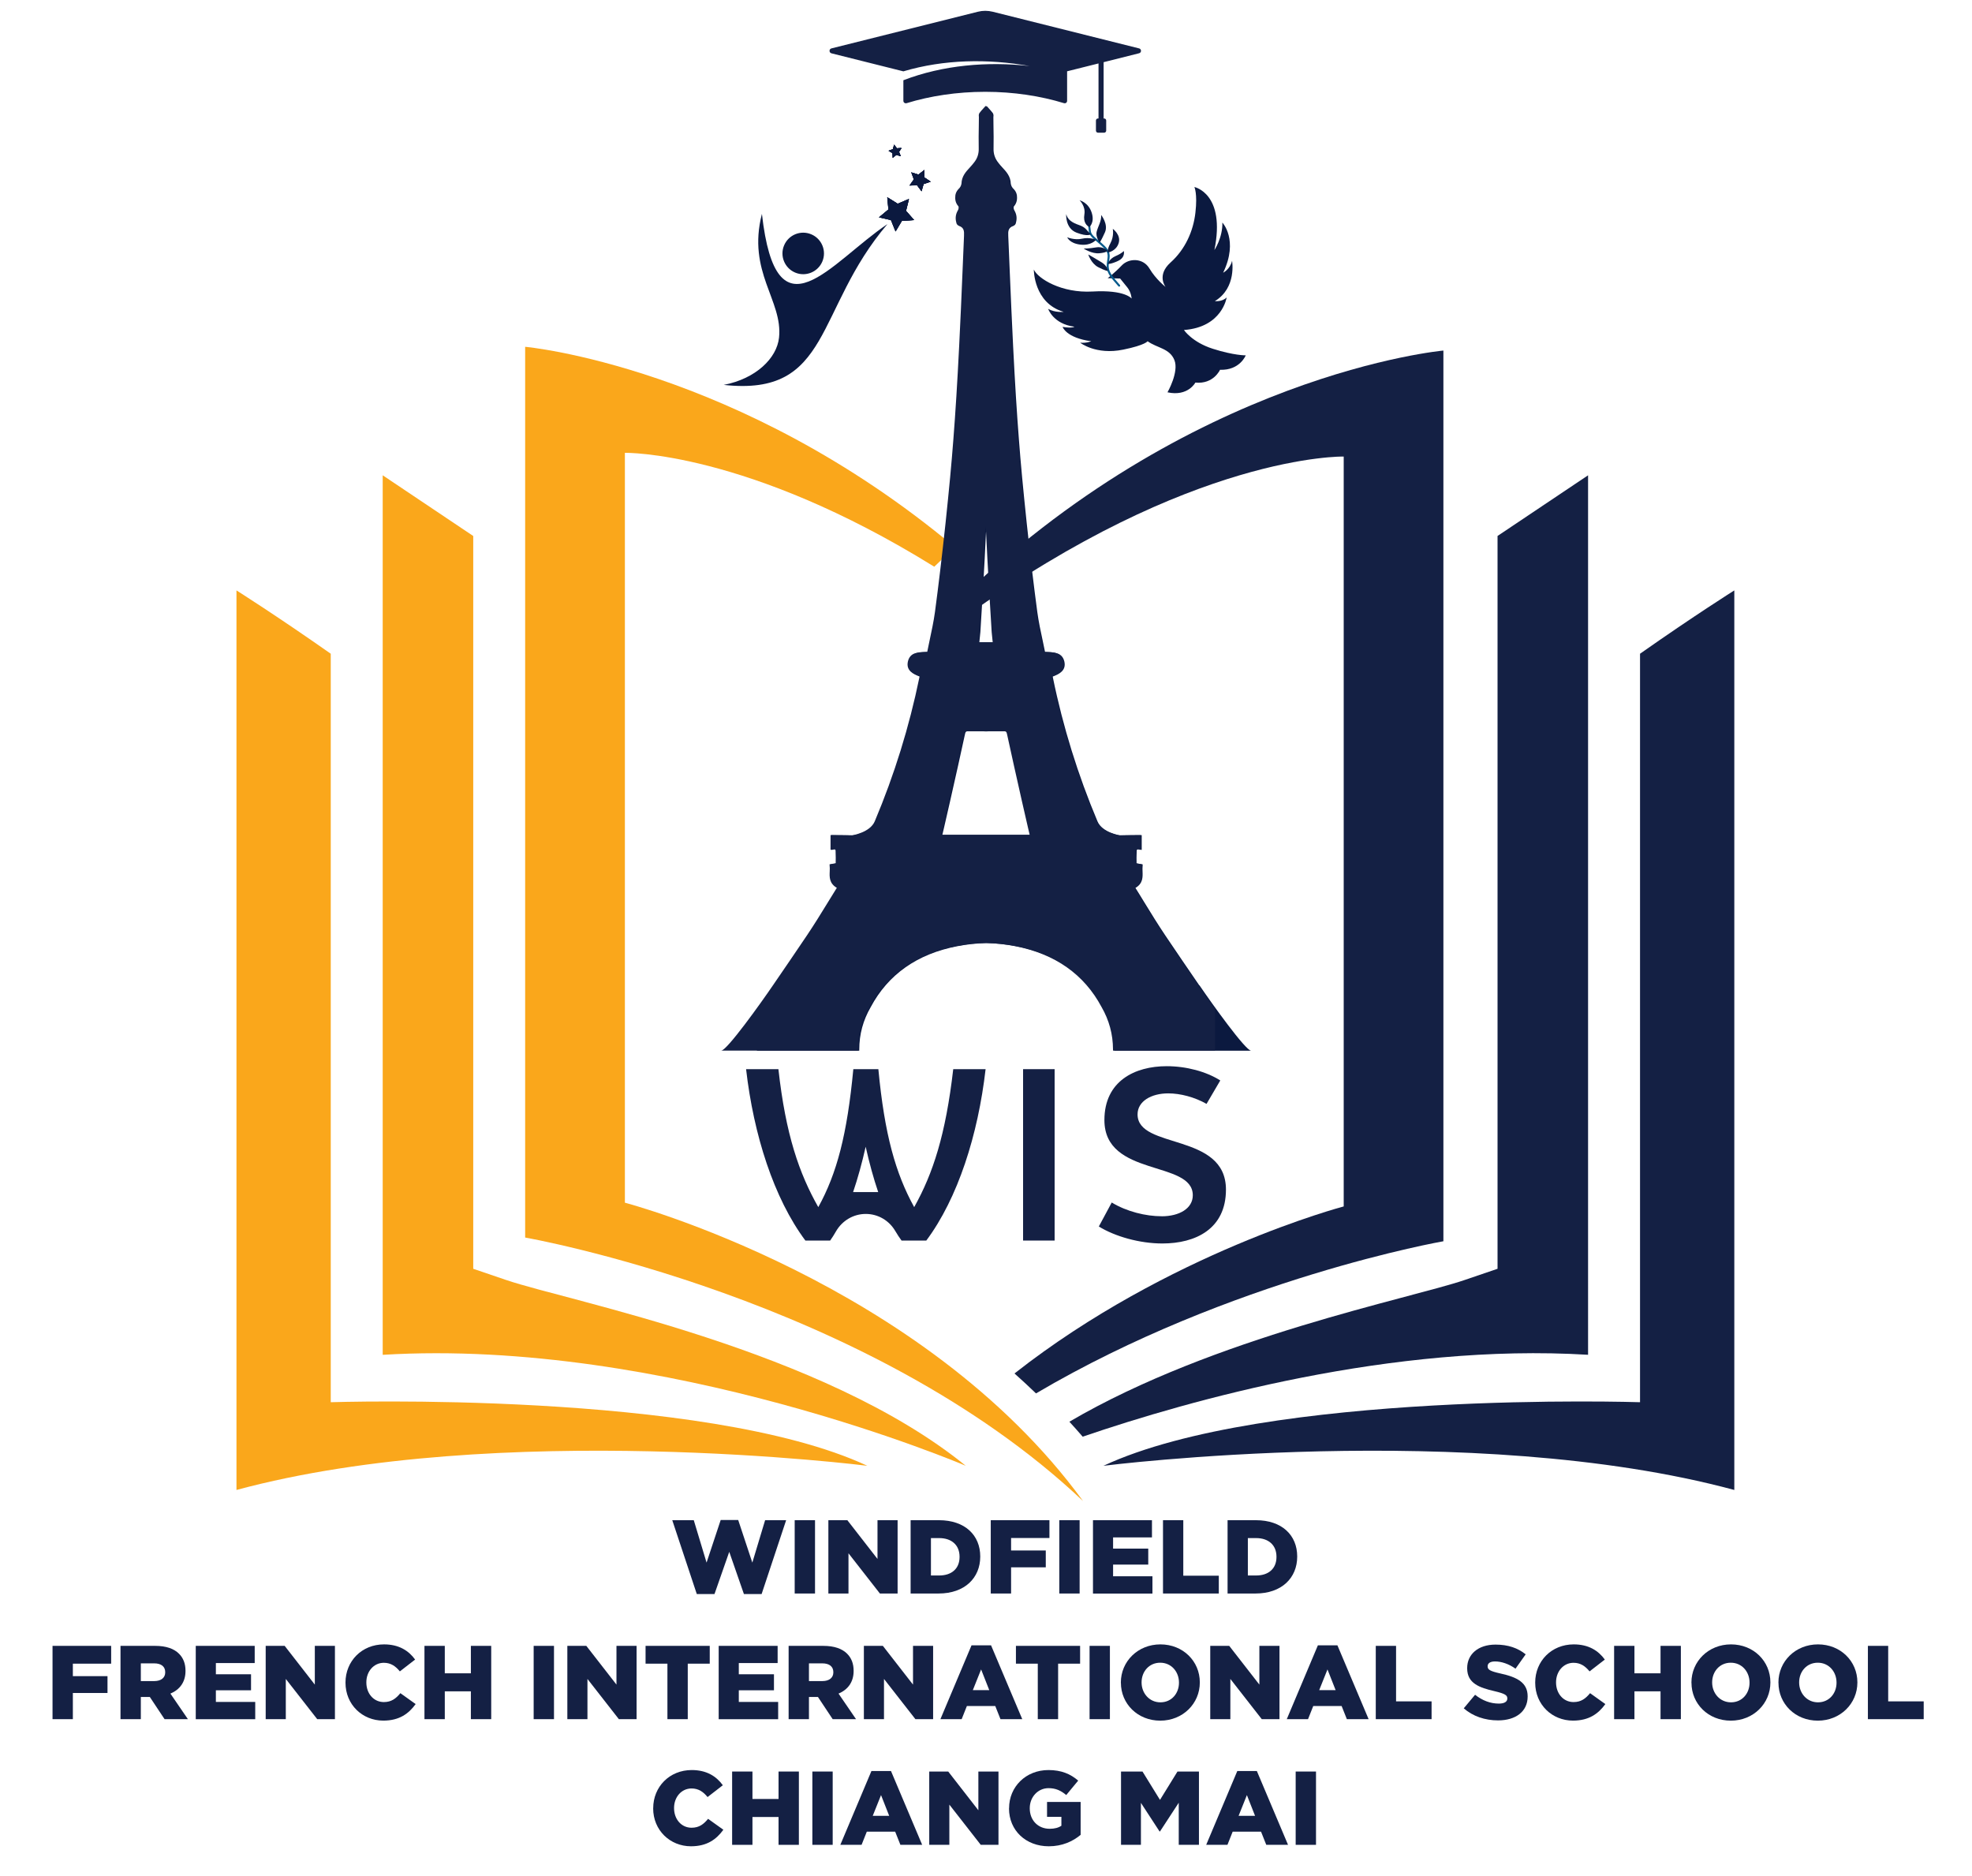 <?xml version="1.0" encoding="UTF-8"?><svg id="Layer_1" xmlns="http://www.w3.org/2000/svg" xmlns:xlink="http://www.w3.org/1999/xlink" viewBox="0 0 452 430"><defs><clipPath id="clippath-1"><rect x="54.06" y="135.07" width="145.79" height="206.67" style="fill:none;"/></clipPath><clipPath id="clippath-2"><rect x="251.85" y="135.07" width="146.21" height="206.67" style="fill:none;"/></clipPath><clipPath id="clippath-3"><rect x="119.85" y="79.49" width="129.33" height="264.91" style="fill:none;"/></clipPath><clipPath id="clippath-4"><rect x="190" y="2.4" width="72" height="28" style="fill:none;"/></clipPath><clipPath id="clippath-5"><rect x="236.87" y="42.88" width="49" height="48" style="fill:none;"/></clipPath><clipPath id="clippath-6"><rect x="235.85" y="41.73" width="50.67" height="49.33" style="fill:none;"/></clipPath><clipPath id="clippath-7"><rect x="236.87" y="42.88" width="48.67" height="47.44" style="fill:none;"/></clipPath><clipPath id="clippath-8"><rect x="165.88" y="49.01" width="37.97" height="40.72" style="fill:none;"/></clipPath><clipPath id="clippath-9"><rect x="201.19" y="44.4" width="9.33" height="9.33" style="fill:none;"/></clipPath><clipPath id="clippath-10"><rect x="201.45" y="44.63" width="8" height="8" transform="translate(4.99 114.9) rotate(-31.61)" style="fill:none;"/></clipPath><clipPath id="clippath-11"><rect x="201.45" y="44.63" width="8" height="8" transform="translate(4.99 114.9) rotate(-31.61)" style="fill:none;"/></clipPath><clipPath id="clippath-12"><rect x="207.85" y="37.73" width="6.67" height="6.67" style="fill:none;"/></clipPath><clipPath id="clippath-13"><rect x="208.33" y="38.71" width="5" height="5" transform="translate(82.79 213.71) rotate(-64.48)" style="fill:none;"/></clipPath><clipPath id="clippath-14"><rect x="208.33" y="38.71" width="5" height="5" transform="translate(82.79 213.71) rotate(-64.48)" style="fill:none;"/></clipPath><clipPath id="clippath-15"><rect x="202.52" y="32.4" width="5.33" height="4" style="fill:none;"/></clipPath><clipPath id="clippath-16"><rect x="203.7" y="33.12" width="3" height="3" transform="translate(-2.71 43.54) rotate(-12.03)" style="fill:none;"/></clipPath><clipPath id="clippath-17"><rect x="203.7" y="33.12" width="3" height="3" transform="translate(-2.71 43.54) rotate(-12.03)" style="fill:none;"/></clipPath><clipPath id="clippath-18"><rect x="173.5" y="24.23" width="117" height="218" style="fill:none;"/></clipPath><clipPath id="clippath-19"><rect x="161.5" y="24.23" width="117" height="218" style="fill:none;"/></clipPath></defs><g style="clip-path:url(#clippath-1);"><path d="M75.81,321.35v-171.53c-12.6-8.84-21.61-14.51-21.61-14.51v206.16c60.13-16.23,144.6-5.54,144.6-5.54-37.29-17.39-122.99-14.57-122.99-14.57Z" style="fill:#faa71b;"/></g><path d="M116.07,293.37l-7.6-2.59V122.84l-20.75-13.91v201.57c65.01-3.96,133.64,25.43,133.64,25.43-32.84-26.68-90.84-37.65-105.28-42.56h0Z" style="fill:#faa71b;"/><g style="clip-path:url(#clippath-2);"><path d="M375.91,321.35v-171.53c12.59-8.84,21.61-14.51,21.61-14.51v206.16c-60.13-16.23-144.6-5.54-144.6-5.54,37.3-17.39,122.99-14.57,122.99-14.57Z" style="fill:#142044;"/></g><path d="M343.25,122.84v167.94l-7.6,2.59c-12.46,4.24-57.35,13-90.54,32.46,1.03,1.12,2.05,2.27,3.05,3.43,24.61-8.42,71.08-21.49,115.84-18.77V108.93l-20.76,13.91Z" style="fill:#142044;"/><g style="clip-path:url(#clippath-3);"><path d="M143.23,275.64V103.78s27.88-.58,70.91,26.1c1.58-1.53,3.16-3.02,4.73-4.47-49.77-41.55-98.5-45.93-98.5-45.93v204.14s78.42,13.67,127.88,60.4c-36.84-50.47-105.03-68.39-105.03-68.39Z" style="fill:#faa71b;"/></g><g style="clip-path:url(#clippath-4);"><path d="M261.08,11.09l-33.54-8.4c-1.13-.28-2.3-.28-3.4,0l-33.56,8.4c-.59.14-.59.98,0,1.13l16.48,4.13c9.34-2.77,19.38-2.91,28.92-1.22-9.66-1.08-19.84-.23-28.92,3.26v4.71c0,.4.38.66.76.54,5.34-1.64,11.49-2.6,18.01-2.6s12.67.96,18.04,2.6c.38.11.72-.14.72-.54v-6.76l7.2-1.8v12.61h-.12c-.26,0-.47.21-.47.47v2.32c0,.26.21.47.47.47h1.41c.26,0,.47-.21.47-.47v-2.32c0-.26-.21-.47-.47-.47h-.12v-12.9l8.11-2.04c.61-.14.61-.98,0-1.13Z" style="fill:#142044;"/></g><g style="clip-path:url(#clippath-5);"><g style="clip-path:url(#clippath-6);"><g style="clip-path:url(#clippath-7);"><path d="M263.05,78.21c2.17,1.57,5.06,1.6,6.14,4.33,1.08,2.72-1.59,7.37-1.59,7.37,4.69,1.03,6.39-2.23,6.39-2.23,4.17.42,5.65-2.93,5.65-2.93,4.56.16,5.89-3.31,5.89-3.31,0,0-2.7.04-7.55-1.51-4.75-1.51-6.61-4.3-6.61-4.3,8.79-.64,9.79-7.46,9.79-7.46-1.05,1.05-2.7.84-2.7.84,5.05-3.05,3.94-9.24,3.94-9.24-.46,1.95-2.04,2.73-2.04,2.73,3.6-7.51-.18-11.49-.18-11.49.07,3.49-1.83,6.3-1.83,6.3,2.64-12.98-4.59-14.45-4.59-14.45,0,0,.74,1.49.24,5.85-.48,4.28-2.35,8.45-5.71,11.46-3.26,2.93-1.13,5.59-1.13,5.59,0,0-2.23-1.74-3.69-4.21-1.45-2.47-4.72-2.44-6.36-.71-1.62,1.71-3.22,2.91-3.22,2.91l2.85.08s.74.9,1.65,2.04c.91,1.13.99,2.55.99,2.55,0,0-1.51-2.04-8.96-1.61-7.13.41-12.52-2.96-13.46-5.03,0,0-.06,7.67,6.83,9.69,0,0-1.93.24-3.54-.68,0,0,1.14,3.46,6.01,4.09,0,0-.46.4-2.71.04,0,0,.8,2.51,6.57,3.29,0,0-1.14.47-2.54.33,0,0,3.6,2.88,9.87,1.59,5.14-1.05,5.61-1.95,5.61-1.95Z" style="fill:#0b193f;"/></g><path d="M256.52,65.46c-1.24-1.52-2.66-2.71-2.63-4.55.04-1.84.86-2.7-.85-4.38-1.71-1.68-3.11-2.33-3.24-3.54l-.14-1.21" style="fill:none; stroke:#045a8c; stroke-linecap:round; stroke-linejoin:round; stroke-width:.46px;"/><path d="M249.69,52.04s1.29-1.03.52-3.35c-.77-2.32-2.76-2.79-2.76-2.79,0,0,1.42,1.34,1.1,3.23-.32,1.9.61,2.63,1.14,2.91Z" style="fill:#0b193f;"/><path d="M250.03,53.68c-1.01-.89-1.11-1.56-2.69-2.1-1.58-.55-2.61-1.18-2.96-2.51,0,0-.26,3.24,2.38,4.25,2.63,1.01,3.28.36,3.28.36Z" style="fill:#0b193f;"/><path d="M252.05,55.62s-.98-1.32-.68-2.53c.3-1.21,1.15-2.46,1.02-3.83,0,0,1.71,2.13.87,3.99-.84,1.87-1.21,2.37-1.21,2.37Z" style="fill:#0b193f;"/><path d="M251.24,54.94s-1.5-.64-3.22-.24c-1.72.4-3.4-.32-3.4-.32,0,0,.48,1.38,3,1.68,2.51.3,3.62-1.11,3.62-1.11Z" style="fill:#0b193f;"/><path d="M253.81,57.48s-.84-1.07-2.57-.78c-1.74.3-2.85.26-2.85.26,0,0,1.86,1.26,3.61,1.08,1.76-.17,1.81-.56,1.81-.56Z" style="fill:#0b193f;"/><path d="M253.98,57.87s-.37-.45.53-2.11c.9-1.67.55-3.32.55-3.32,0,0,1.91,1.36,1.36,3.23-.54,1.88-2.44,2.2-2.44,2.2Z" style="fill:#0b193f;"/><path d="M253.93,62.11s.02-1.08-1.39-1.96c-1.41-.88-3.1-1.83-3.1-1.83,0,0,.64,2.07,2.3,2.92,1.66.85,2.19.87,2.19.87Z" style="fill:#0b193f;"/><path d="M253.91,60.49s.33-1.18,1.81-1.81c1.48-.64,1.86-1.16,1.86-1.16,0,0,.43,1.43-1.26,2.25-1.7.81-2.41.72-2.41.72Z" style="fill:#0b193f;"/></g></g><g style="clip-path:url(#clippath-8);"><path d="M185.95,53.7c2.42,1.02,3.56,3.81,2.54,6.23-1.02,2.42-3.81,3.56-6.23,2.54-2.42-1.02-3.56-3.81-2.54-6.23,1.02-2.43,3.81-3.56,6.23-2.54M174.64,49.01c-3.45,13.37,4.84,19.83,3.92,28.38-.51,4.72-5.32,9.41-12.68,10.82,24.8,2.74,20.8-17.26,37.53-36.85-13.09,8.79-25.46,27.06-28.77-2.34Z" style="fill:#0b193f; fill-rule:evenodd;"/></g><g style="clip-path:url(#clippath-9);"><g style="clip-path:url(#clippath-10);"><g style="clip-path:url(#clippath-11);"><path d="M203.41,45.22l2.38,1.49,2.58-1.11-.68,2.73,1.86,2.11-2.81.19-1.44,2.42-1.05-2.61-2.74-.62,2.16-1.8-.26-2.8Z" style="fill:#0b193f;"/><path d="M203.37,45.21l2.39,1.49,2.58-1.11-.69,2.73,1.86,2.11-2.81.19-1.44,2.42-1.05-2.61-2.74-.62,2.16-1.8-.26-2.8Z" style="fill:#0b193f;"/><path d="M203.37,45.21l2.39,1.49,2.58-1.11-.69,2.73,1.86,2.11-2.81.19-1.44,2.42-1.05-2.61-2.74-.62,2.16-1.8-.26-2.8Z" style="fill:#0b193f;"/><path d="M203.37,45.21l2.39,1.49,2.58-1.11-.69,2.73,1.86,2.11-2.81.19-1.44,2.42-1.05-2.61-2.74-.62,2.16-1.8-.26-2.8Z" style="fill:#0b193f;"/></g></g></g><g style="clip-path:url(#clippath-12);"><g style="clip-path:url(#clippath-13);"><g style="clip-path:url(#clippath-14);"><path d="M211.88,38.96l.02,1.72,1.43.96-1.63.55-.46,1.66-1.03-1.38-1.72.07.99-1.41-.59-1.61,1.64.51,1.35-1.06Z" style="fill:#0b193f;"/><path d="M211.87,38.95l.02,1.72,1.43.96-1.63.55-.47,1.65-1.03-1.38-1.72.06.99-1.4-.59-1.61,1.64.51,1.35-1.06Z" style="fill:#0b193f;"/><path d="M211.87,38.95l.02,1.72,1.43.96-1.63.55-.47,1.65-1.03-1.38-1.72.06.99-1.4-.59-1.61,1.64.51,1.35-1.06Z" style="fill:#0b193f;"/><path d="M211.87,38.95l.02,1.72,1.43.96-1.63.55-.47,1.65-1.03-1.38-1.72.06.99-1.4-.59-1.61,1.64.51,1.35-1.06Z" style="fill:#0b193f;"/></g></g></g><g style="clip-path:url(#clippath-15);"><g style="clip-path:url(#clippath-16);"><g style="clip-path:url(#clippath-17);"><path d="M204.93,33.15l.66.84,1.07-.07-.59.89.4.99-1.03-.29-.82.69-.05-1.07-.91-.57,1.01-.37.26-1.04Z" style="fill:#0b193f;"/><path d="M204.92,33.15l.67.83,1.07-.07-.59.89.4.99-1.03-.29-.82.68-.05-1.07-.9-.57,1-.37.26-1.04Z" style="fill:#0b193f;"/><path d="M204.92,33.15l.67.83,1.07-.07-.59.89.4.99-1.03-.29-.82.68-.05-1.07-.9-.57,1-.37.26-1.04Z" style="fill:#0b193f;"/><path d="M204.92,33.15l.67.83,1.07-.07-.59.89.4.99-1.03-.29-.82.68-.05-1.07-.9-.57,1-.37.26-1.04Z" style="fill:#0b193f;"/></g></g></g><g style="clip-path:url(#clippath-18);"><path d="M274.87,225.8c-2.57-3.74-5.21-7.61-7.79-11.44-1.65-2.46-3.19-4.95-4.8-7.58-.67-1.09-1.33-2.19-2.03-3.29,1.74-1.01,1.68-2.47,1.63-3.78-.03-.45-.02-.89.02-1.33l.02-.27-.26-.05c-.41-.07-.74-.12-1.15-.2v-.46c0-.53-.03-1.09.01-1.63.01-.11.01-.23.01-.36-.01-.29-.01-.62.12-.72.07-.05.23-.11.68.01l.36.09v-3.39h-.28c-1.54,0-4.66.05-4.66.06-.05-.01-4.12-.64-5.2-3.23-4.49-10.65-7.9-21.63-10.22-32.95-.01-.07-.02-.15-.03-.23,1.33-.51,3.14-1.3,2.66-3.43-.48-2.03-2.19-2.11-3.83-2.18-.2,0-.4-.01-.6-.02-.18-.87-.35-1.73-.54-2.61-.46-2.12-.93-4.33-1.23-6.52-.81-6.07-1.59-12.56-2.43-20.42-.81-7.69-1.37-13.6-1.79-19.16-.48-6.14-.9-12.89-1.32-21.23-.3-5.84-.54-11.78-.79-17.52-.11-2.63-.22-5.26-.33-7.89-.06-1.09,0-1.89,1.16-2.29.36-.15.57-.42.62-.81.25-.95.14-1.85-.35-2.7-.17-.28-.23-.58-.18-.91.54-.61.79-1.32.76-2.13.02-.72-.23-1.34-.72-1.86-.39-.34-.63-.77-.71-1.28-.04-1.67-1.01-2.72-1.96-3.74-.31-.34-.61-.67-.86-1.01-.8-.98-1.18-2.09-1.13-3.35.04-1.74.01-3.54-.02-5.26-.01-.62-.02-1.23-.02-1.84,0-.07,0-.13.01-.2.05-.27,0-.52-.13-.76-.28-.38-.59-.71-.89-1.05-.11-.12-.22-.24-.33-.36l-.21-.23-.2.23c-.11.12-.22.24-.33.36-.32.33-.61.68-.89,1.05-.14.23-.18.48-.13.76,0,.07.01.13.01.2,0,.61-.01,1.22-.03,1.84-.03,1.72-.05,3.52-.02,5.26.05,1.26-.32,2.38-1.12,3.35-.26.34-.56.67-.87,1.01-.94,1.02-1.91,2.08-1.94,3.74-.09.51-.32.94-.71,1.28-.51.52-.75,1.14-.73,1.86-.03.81.21,1.51.74,2.12.06.33,0,.64-.17.92-.48.85-.6,1.76-.35,2.7.06.39.27.66.63.81,1.17.4,1.22,1.2,1.17,2.29-.13,2.62-.23,5.26-.33,7.88-.24,5.74-.5,11.69-.8,17.53-.42,8.31-.84,15.06-1.31,21.23-.43,5.6-.97,11.52-1.8,19.16-.84,7.85-1.63,14.34-2.44,20.42-.3,2.18-.77,4.39-1.22,6.52-.19.88-.38,1.74-.55,2.61-.21.01-.41.02-.61.02-1.65.07-3.34.15-3.82,2.18-.5,2.14,1.31,2.92,2.65,3.43v.05c-.01.08-.03.15-.03.19-2.33,11.32-5.74,22.3-10.23,32.95-1.06,2.6-5.14,3.22-5.14,3.22,0,0-3.16-.05-4.7-.05h-.28v3.39l.34-.09c.45-.13.62-.06.68-.01.14.1.14.43.13.72,0,.13,0,.24.01.36.03.54.02,1.1.01,1.63v.46c-.41.08-.74.13-1.15.2l-.27.05.03.27c.04.44.04.89.01,1.33-.05,1.3-.12,2.77,1.63,3.78-.68,1.1-1.35,2.2-2.01,3.29-1.63,2.62-3.15,5.12-4.8,7.58-2.61,3.89-5.31,7.82-7.91,11.64-2.89,4.21-10.46,14.73-11.73,14.79h31.39v-.27c0-3.48.88-6.72,2.63-9.73,3.99-7.48,10.66-12.17,19.79-13.94,2.25-.44,4.52-.68,6.8-.73,2.29.05,4.55.29,6.79.73,9.15,1.78,15.81,6.46,19.81,13.94,1.73,3.02,2.6,6.26,2.61,9.73v.27h31.39c-1.29-.05-8.92-10.69-11.84-14.98ZM224.71,144.85c.06-.76,1.04-16.79,1.29-22.96.02-.42.07-.84.11-1.26.06.41.1.83.13,1.24.26,6.11,1.22,22.24,1.28,22.98.14,1.1.21,1.91.24,2.34h-3.29c.05-.49.14-1.35.24-2.35ZM215.99,191.34l.38-1.62c.47-2.02.92-4,1.37-5.98l.31-1.38c1.04-4.59,2.1-9.33,3.11-14.01.13-.63.22-.77.8-.77,2.76.04,5.56.04,8.32,0,.56-.01.66.14.79.77,1.02,4.7,2.09,9.48,3.13,14.09l.29,1.3c.43,1.89.87,3.79,1.31,5.71l.43,1.89h-20.24Z" style="fill:#0b193f;"/></g><g style="clip-path:url(#clippath-19);"><path d="M165.29,240.78h31.39s0-.27,0-.27c0-3.47.88-6.72,2.61-9.73,4-7.48,10.67-12.17,19.81-13.94,2.24-.44,4.51-.69,6.79-.73,2.29.05,4.55.3,6.8.73,9.13,1.78,15.8,6.46,19.79,13.94,1.74,3.01,2.62,6.26,2.63,9.73v.27s31.39,0,31.39,0c-1.28-.05-8.84-10.58-11.73-14.79-2.6-3.81-5.3-7.74-7.91-11.64-1.66-2.46-3.18-4.96-4.8-7.58-.66-1.09-1.33-2.19-2.01-3.29,1.74-1.01,1.68-2.47,1.63-3.78-.03-.44-.03-.89.01-1.33l.03-.27-.27-.05c-.4-.07-.73-.12-1.15-.2v-.46c-.01-.53-.02-1.09.01-1.63.01-.11.01-.23.01-.36-.01-.29-.01-.62.13-.72.06-.05.22-.11.68.01l.34.09v-3.39s-.28,0-.28,0c-1.55,0-4.7.05-4.7.05,0,0-4.08-.63-5.14-3.22-4.49-10.65-7.9-21.63-10.23-32.95,0-.04-.02-.11-.02-.19v-.05c1.32-.51,3.14-1.3,2.64-3.43-.48-2.03-2.18-2.11-3.82-2.18-.2,0-.4-.01-.61-.02-.17-.87-.35-1.73-.55-2.61-.45-2.13-.92-4.34-1.22-6.52-.81-6.08-1.59-12.57-2.44-20.42-.82-7.65-1.36-13.56-1.8-19.16-.47-6.18-.89-12.92-1.31-21.23-.3-5.84-.56-11.79-.8-17.53-.1-2.63-.21-5.26-.33-7.88-.05-1.09,0-1.89,1.17-2.29.36-.15.57-.42.63-.81.25-.95.13-1.85-.35-2.7-.17-.29-.23-.59-.17-.92.53-.61.78-1.31.74-2.12.02-.72-.23-1.34-.73-1.86-.39-.34-.63-.77-.71-1.28-.03-1.67-1-2.72-1.94-3.74-.31-.34-.61-.67-.87-1.01-.8-.98-1.17-2.09-1.12-3.35.03-1.74.01-3.54-.02-5.26-.02-.62-.03-1.23-.03-1.84,0-.07,0-.13.01-.2.05-.27,0-.52-.13-.76-.28-.36-.57-.71-.89-1.05-.11-.12-.22-.24-.33-.36l-.2-.23-.21.23c-.11.12-.22.24-.33.36-.3.33-.61.67-.89,1.05-.13.23-.17.49-.13.76.01.07.02.13.01.2,0,.61-.01,1.22-.02,1.84-.03,1.72-.06,3.52-.02,5.26.05,1.26-.32,2.38-1.13,3.35-.26.34-.55.67-.86,1.01-.95,1.02-1.92,2.08-1.96,3.74-.08.51-.32.94-.71,1.28-.49.52-.74,1.14-.72,1.86-.04.81.22,1.52.76,2.13.05.33-.01.63-.18.91-.49.85-.6,1.76-.35,2.7.05.39.26.66.62.81,1.16.4,1.21,1.2,1.16,2.29-.11,2.64-.22,5.27-.33,7.89-.24,5.74-.49,11.68-.79,17.52-.42,8.35-.84,15.09-1.32,21.23-.42,5.56-.98,11.47-1.79,19.16-.84,7.86-1.62,14.35-2.43,20.42-.3,2.19-.78,4.4-1.23,6.52-.19.88-.36,1.74-.54,2.61-.2.01-.4.02-.6.02-1.64.07-3.35.15-3.83,2.18-.48,2.14,1.32,2.92,2.66,3.43-.01.09-.02.17-.03.23-2.33,11.32-5.73,22.3-10.22,32.95-1.08,2.6-5.15,3.22-5.2,3.23,0-.01-3.11-.06-4.66-.06h-.28s0,3.39,0,3.39l.36-.09c.44-.13.61-.06.68-.01.13.1.13.43.12.72,0,.13,0,.24.01.36.04.54.01,1.1.01,1.63v.46c-.41.08-.74.13-1.15.2l-.26.05.02.27c.04.44.05.89.02,1.33-.06,1.3-.12,2.77,1.63,3.78-.69,1.1-1.36,2.2-2.03,3.29-1.61,2.63-3.15,5.12-4.8,7.58-2.58,3.83-5.22,7.7-7.79,11.44-2.92,4.29-10.56,14.93-11.84,14.98ZM227.54,147.21h-3.29c.03-.43.11-1.24.24-2.34.06-.73,1.02-16.87,1.28-22.98.03-.41.07-.83.13-1.24.04.41.09.83.11,1.26.26,6.17,1.23,22.2,1.29,22.96.11,1,.2,1.86.24,2.35ZM215.77,191.34l.43-1.89c.44-1.92.88-3.82,1.31-5.71l.29-1.3c1.04-4.61,2.11-9.39,3.13-14.09.14-.63.23-.78.79-.77,2.77.04,5.57.04,8.32,0,.58,0,.67.14.8.77,1.01,4.68,2.08,9.42,3.11,14.01l.31,1.38c.45,1.98.9,3.96,1.37,5.98l.38,1.62h-20.24Z" style="fill:#142044;"/></g><path d="M218.49,245.03c-1.73,15.01-4.63,23.9-8.95,31.62-4.26-7.72-6.79-16.61-8.21-31.62h-5.74c-1.42,15.01-3.77,23.9-8.03,31.62-4.38-7.72-7.47-16.61-9.14-31.62h-7.41c1.73,15.07,6.36,29.58,13.59,39.28h5.68c.46-.65.91-1.35,1.34-2.11,1.41-2.45,3.99-3.99,6.82-3.99s5.36,1.51,6.77,3.92c.47.79.94,1.52,1.43,2.18h5.68c7.23-9.7,11.86-24.21,13.59-39.28h-7.41ZM195.54,273.2c1.06-3.12,2.03-6.61,2.88-10.39.85,3.79,1.81,7.27,2.87,10.39h-5.75Z" style="fill:#142044;"/><rect x="234.5" y="245.03" width="7.23" height="39.28" style="fill:#142044;"/><path d="M266.24,278.74c-3.58,0-7.97-1.05-11.42-3.15l-2.96,5.5c3.71,2.28,9.32,3.89,14.57,3.89,7.6,0,14.57-3.33,14.57-12.35,0-13.15-20.26-9.14-20.26-17.23,0-3.03,3.15-4.82,7.04-4.82,2.78,0,6.05.86,8.77,2.41l3.15-5.37c-3.21-2.04-7.78-3.27-12.29-3.27-7.29,0-14.27,3.4-14.27,12.35,0,13.15,20.26,9.14,20.26,17.23,0,3.03-3.09,4.82-7.16,4.82Z" style="fill:#142044;"/><path d="M221.28,141.32c51.9-37.44,86.71-36.69,86.71-36.69v171.86s-40.14,10.57-75.46,38.28c1.67,1.48,3.31,3.02,4.93,4.57,44.8-26.4,93.38-34.87,93.38-34.87V80.34s-58.17,5.2-112.32,58.42" style="fill:#142044;"/><rect x=".28" y="347.68" width="451.43" height="79.92" style="fill:none;"/><path d="M154.1,348.4h4.92l2.93,9.72,3.24-9.77h4.01l3.24,9.77,2.93-9.72h4.82l-5.62,16.92h-4.06l-3.36-9.67-3.38,9.67h-4.06l-5.62-16.92Z" style="fill:#142044;"/><path d="M182.15,348.4h4.66v16.8h-4.66v-16.8Z" style="fill:#142044;"/><path d="M189.88,348.4h4.34l6.91,8.88v-8.88h4.61v16.8h-4.06l-7.2-9.22v9.22h-4.61v-16.8Z" style="fill:#142044;"/><path d="M208.72,348.4h6.5c5.98,0,9.46,3.46,9.46,8.3v.05c0,4.85-3.53,8.45-9.55,8.45h-6.41v-16.8ZM213.38,352.5v8.57h1.9c2.81,0,4.66-1.54,4.66-4.25v-.05c0-2.69-1.85-4.27-4.66-4.27h-1.9Z" style="fill:#142044;"/><path d="M227.1,348.4h13.44v4.08h-8.79v2.86h7.95v3.86h-7.95v6h-4.66v-16.8Z" style="fill:#142044;"/><path d="M242.8,348.4h4.66v16.8h-4.66v-16.8Z" style="fill:#142044;"/><path d="M250.53,348.4h13.51v3.94h-8.91v2.57h8.06v3.67h-8.06v2.67h9.02v3.96h-13.63v-16.8Z" style="fill:#142044;"/><path d="M266.56,348.4h4.66v12.72h8.14v4.08h-12.79v-16.8Z" style="fill:#142044;"/><path d="M281.37,348.4h6.5c5.98,0,9.46,3.46,9.46,8.3v.05c0,4.85-3.53,8.45-9.55,8.45h-6.41v-16.8ZM286.02,352.5v8.57h1.9c2.81,0,4.66-1.54,4.66-4.25v-.05c0-2.69-1.85-4.27-4.66-4.27h-1.9Z" style="fill:#142044;"/><path d="M12.04,377.2h13.44v4.08h-8.78v2.86h7.94v3.86h-7.94v6h-4.66v-16.8Z" style="fill:#142044;"/><path d="M27.62,377.2h7.94c2.57,0,4.34.67,5.47,1.8.98.98,1.49,2.26,1.49,3.91v.05c0,2.59-1.37,4.3-3.46,5.18l4.01,5.86h-5.35l-3.38-5.09h-2.06v5.09h-4.66v-16.8ZM35.37,385.27c1.56,0,2.5-.77,2.5-1.99v-.05c0-1.34-.98-2.02-2.52-2.02h-3.07v4.06h3.1Z" style="fill:#142044;"/><path d="M44.87,377.2h13.51v3.94h-8.9v2.57h8.06v3.67h-8.06v2.67h9.02v3.96h-13.63v-16.8Z" style="fill:#142044;"/><path d="M60.91,377.2h4.34l6.91,8.88v-8.88h4.61v16.8h-4.06l-7.2-9.22v9.22h-4.61v-16.8Z" style="fill:#142044;"/><path d="M79.19,385.65v-.05c0-4.9,3.74-8.74,8.83-8.74,3.43,0,5.64,1.44,7.13,3.48l-3.5,2.71c-.96-1.18-2.06-1.97-3.67-1.97-2.35,0-4.01,2.02-4.01,4.46v.05c0,2.52,1.66,4.49,4.01,4.49,1.75,0,2.78-.82,3.79-2.04l3.5,2.5c-1.58,2.18-3.72,3.79-7.42,3.79-4.8,0-8.66-3.67-8.66-8.69Z" style="fill:#142044;"/><path d="M97.29,377.2h4.66v6.29h5.98v-6.29h4.66v16.8h-4.66v-6.38h-5.98v6.38h-4.66v-16.8Z" style="fill:#142044;"/><path d="M122.32,377.2h4.66v16.8h-4.66v-16.8Z" style="fill:#142044;"/><path d="M130.05,377.2h4.34l6.91,8.88v-8.88h4.61v16.8h-4.06l-7.2-9.22v9.22h-4.61v-16.8Z" style="fill:#142044;"/><path d="M152.99,381.28h-5.02v-4.08h14.71v4.08h-5.04v12.72h-4.66v-12.72Z" style="fill:#142044;"/><path d="M164.73,377.2h13.51v3.94h-8.9v2.57h8.06v3.67h-8.06v2.67h9.02v3.96h-13.63v-16.8Z" style="fill:#142044;"/><path d="M180.76,377.2h7.94c2.57,0,4.34.67,5.47,1.8.98.98,1.49,2.26,1.49,3.91v.05c0,2.59-1.37,4.3-3.46,5.18l4.01,5.86h-5.35l-3.38-5.09h-2.06v5.09h-4.66v-16.8ZM188.51,385.27c1.56,0,2.5-.77,2.5-1.99v-.05c0-1.34-.98-2.02-2.52-2.02h-3.07v4.06h3.1Z" style="fill:#142044;"/><path d="M198.02,377.2h4.34l6.91,8.88v-8.88h4.61v16.8h-4.06l-7.2-9.22v9.22h-4.61v-16.8Z" style="fill:#142044;"/><path d="M222.67,377.08h4.49l7.15,16.92h-4.99l-1.2-3.02h-6.5l-1.2,3.02h-4.87l7.13-16.92ZM226.75,387.35l-1.87-4.75-1.9,4.75h3.77Z" style="fill:#142044;"/><path d="M237.88,381.28h-5.02v-4.08h14.71v4.08h-5.04v12.72h-4.66v-12.72Z" style="fill:#142044;"/><path d="M249.74,377.2h4.66v16.8h-4.66v-16.8Z" style="fill:#142044;"/><path d="M256.91,385.65v-.05c0-4.83,3.89-8.74,9.07-8.74s9.03,3.86,9.03,8.69v.05c0,4.82-3.89,8.74-9.07,8.74s-9.02-3.86-9.02-8.69ZM270.23,385.65v-.05c0-2.45-1.73-4.54-4.3-4.54s-4.27,2.06-4.27,4.49v.05c0,2.42,1.75,4.54,4.32,4.54s4.25-2.06,4.25-4.49Z" style="fill:#142044;"/><path d="M277.41,377.2h4.34l6.91,8.88v-8.88h4.61v16.8h-4.06l-7.2-9.22v9.22h-4.61v-16.8Z" style="fill:#142044;"/><path d="M302.06,377.08h4.49l7.15,16.92h-4.99l-1.2-3.02h-6.5l-1.2,3.02h-4.87l7.13-16.92ZM306.14,387.35l-1.87-4.75-1.9,4.75h3.77Z" style="fill:#142044;"/><path d="M315.33,377.2h4.66v12.72h8.14v4.08h-12.79v-16.8Z" style="fill:#142044;"/><path d="M335.51,391.51l2.59-3.1c1.68,1.32,3.5,2.02,5.45,2.02,1.27,0,1.94-.43,1.94-1.15v-.05c0-.72-.55-1.08-2.86-1.63-3.58-.82-6.34-1.82-6.34-5.26v-.05c0-3.12,2.47-5.38,6.5-5.38,2.86,0,5.09.77,6.91,2.23l-2.33,3.29c-1.54-1.1-3.22-1.66-4.71-1.66-1.13,0-1.68.46-1.68,1.08v.05c0,.77.58,1.1,2.93,1.63,3.84.84,6.24,2.09,6.24,5.23v.05c0,3.43-2.71,5.47-6.79,5.47-2.98,0-5.78-.94-7.87-2.78Z" style="fill:#142044;"/><path d="M351.88,385.65v-.05c0-4.9,3.74-8.74,8.83-8.74,3.43,0,5.64,1.44,7.13,3.48l-3.5,2.71c-.96-1.18-2.06-1.97-3.67-1.97-2.35,0-4.01,2.02-4.01,4.46v.05c0,2.52,1.66,4.49,4.01,4.49,1.75,0,2.78-.82,3.79-2.04l3.5,2.5c-1.58,2.18-3.72,3.79-7.42,3.79-4.8,0-8.66-3.67-8.66-8.69Z" style="fill:#142044;"/><path d="M369.97,377.2h4.66v6.29h5.98v-6.29h4.66v16.8h-4.66v-6.38h-5.98v6.38h-4.66v-16.8Z" style="fill:#142044;"/><path d="M387.69,385.65v-.05c0-4.83,3.89-8.74,9.07-8.74s9.03,3.86,9.03,8.69v.05c0,4.82-3.89,8.74-9.07,8.74s-9.02-3.86-9.02-8.69ZM401.01,385.65v-.05c0-2.45-1.73-4.54-4.3-4.54s-4.27,2.06-4.27,4.49v.05c0,2.42,1.75,4.54,4.32,4.54s4.25-2.06,4.25-4.49Z" style="fill:#142044;"/><path d="M407.63,385.65v-.05c0-4.83,3.89-8.74,9.07-8.74s9.03,3.86,9.03,8.69v.05c0,4.82-3.89,8.74-9.07,8.74s-9.02-3.86-9.02-8.69ZM420.95,385.65v-.05c0-2.45-1.73-4.54-4.3-4.54s-4.27,2.06-4.27,4.49v.05c0,2.42,1.75,4.54,4.32,4.54s4.25-2.06,4.25-4.49Z" style="fill:#142044;"/><path d="M428.13,377.2h4.66v12.72h8.14v4.08h-12.79v-16.8Z" style="fill:#142044;"/><path d="M149.72,414.45v-.05c0-4.9,3.74-8.74,8.83-8.74,3.43,0,5.64,1.44,7.13,3.48l-3.5,2.71c-.96-1.18-2.06-1.97-3.67-1.97-2.35,0-4.01,2.02-4.01,4.46v.05c0,2.52,1.66,4.49,4.01,4.49,1.75,0,2.78-.82,3.79-2.04l3.5,2.5c-1.58,2.18-3.72,3.79-7.42,3.79-4.8,0-8.67-3.67-8.67-8.69Z" style="fill:#142044;"/><path d="M167.81,406h4.66v6.29h5.98v-6.29h4.66v16.8h-4.66v-6.38h-5.98v6.38h-4.66v-16.8Z" style="fill:#142044;"/><path d="M186.2,406h4.66v16.8h-4.66v-16.8Z" style="fill:#142044;"/><path d="M199.73,405.88h4.49l7.15,16.92h-4.99l-1.2-3.02h-6.5l-1.2,3.02h-4.87l7.13-16.92ZM203.81,416.15l-1.87-4.75-1.9,4.75h3.77Z" style="fill:#142044;"/><path d="M213,406h4.34l6.91,8.88v-8.88h4.61v16.8h-4.06l-7.2-9.22v9.22h-4.61v-16.8Z" style="fill:#142044;"/><path d="M231.29,414.45v-.05c0-4.9,3.84-8.74,9.02-8.74,2.95,0,5.04.89,6.82,2.42l-2.74,3.31c-1.2-1.01-2.38-1.58-4.06-1.58-2.42,0-4.3,2.02-4.3,4.58v.05c0,2.74,1.9,4.68,4.56,4.68,1.15,0,2.02-.24,2.69-.7v-2.04h-3.29v-3.41h7.7v7.54c-1.78,1.49-4.22,2.62-7.3,2.62-5.23,0-9.12-3.6-9.12-8.69Z" style="fill:#142044;"/><path d="M256.95,406h4.92l4.01,6.5,4.01-6.5h4.92v16.8h-4.63v-9.65l-4.3,6.58h-.1l-4.27-6.55v9.62h-4.56v-16.8Z" style="fill:#142044;"/><path d="M283.59,405.88h4.49l7.15,16.92h-4.99l-1.2-3.02h-6.5l-1.2,3.02h-4.87l7.13-16.92ZM287.67,416.15l-1.87-4.75-1.9,4.75h3.77Z" style="fill:#142044;"/><path d="M296.98,406h4.66v16.8h-4.66v-16.8Z" style="fill:#142044;"/></svg>